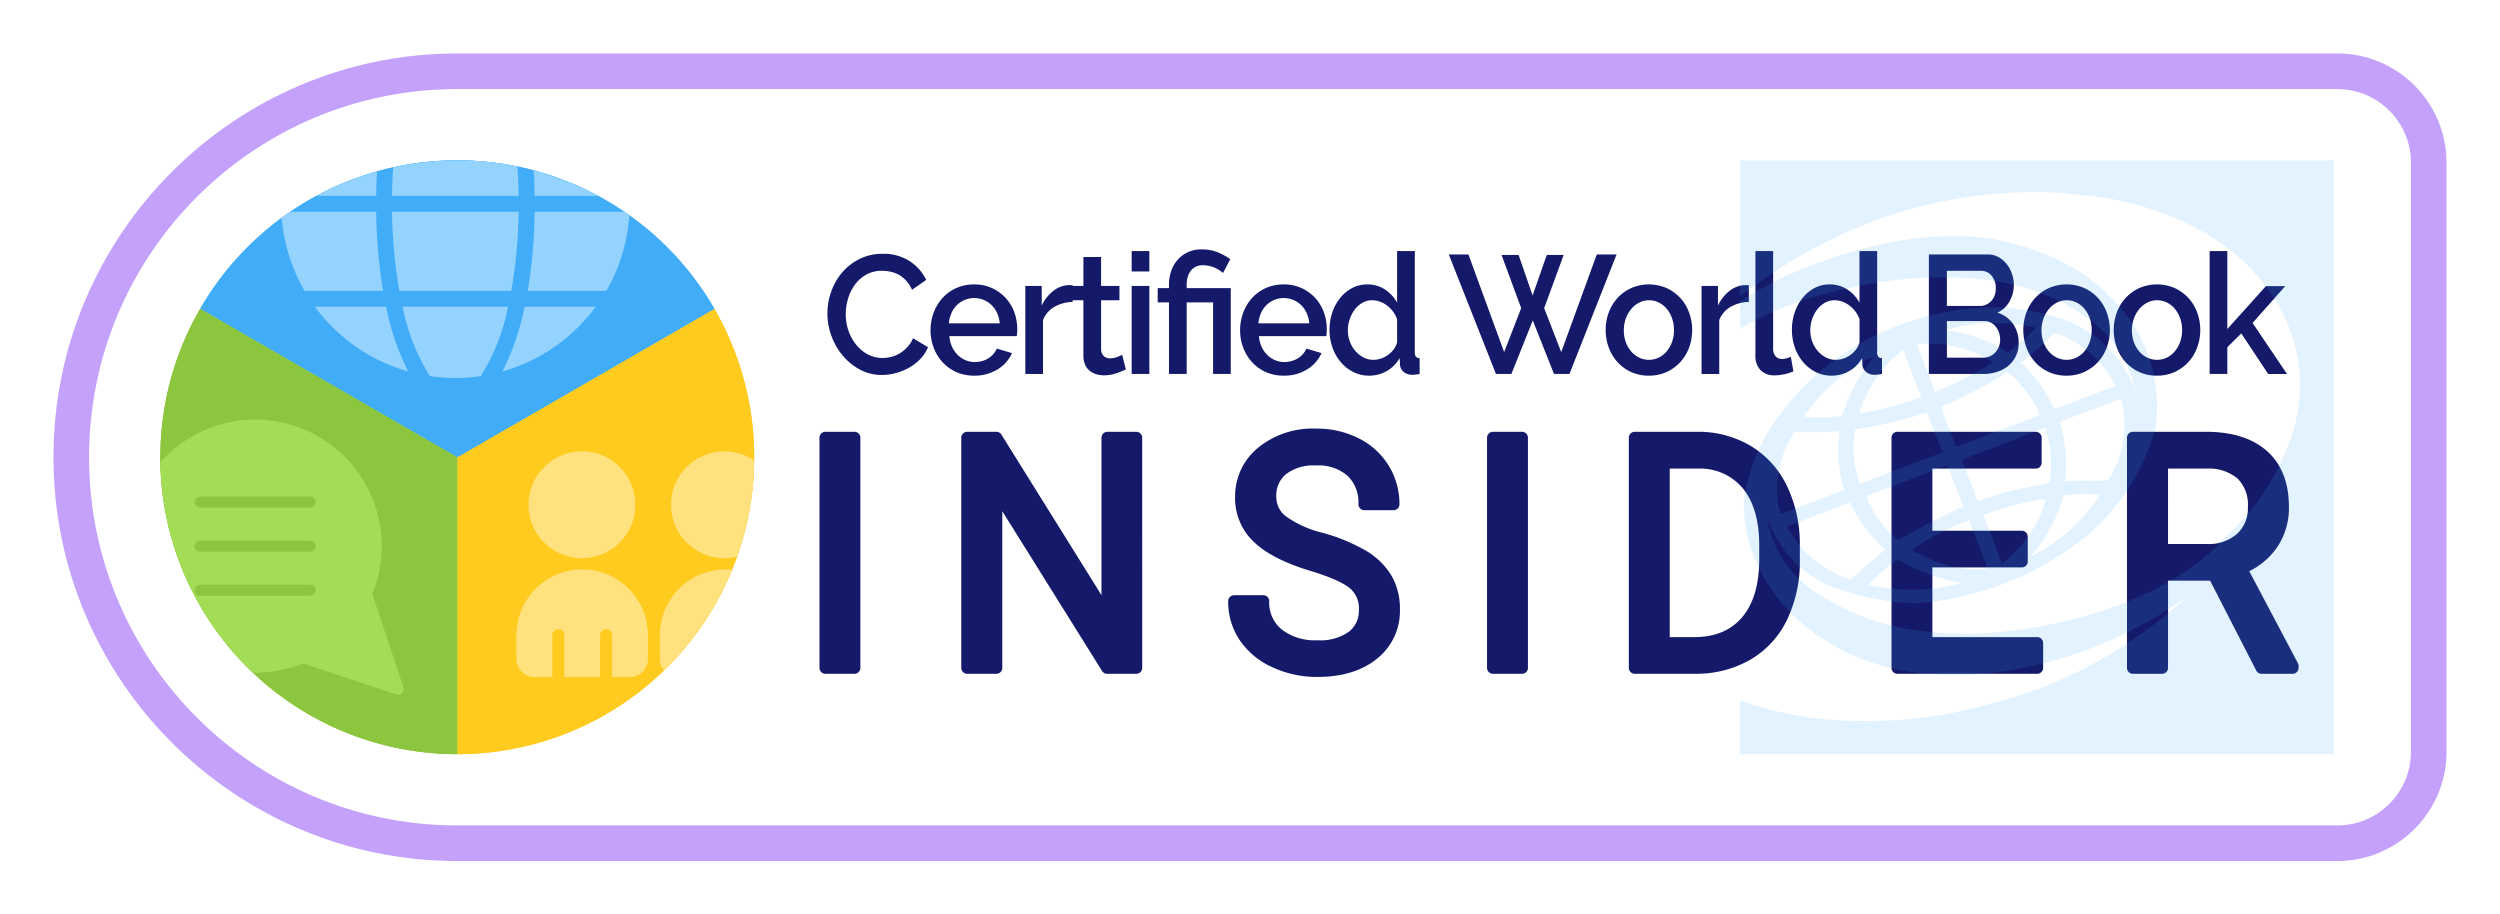 <svg xmlns="http://www.w3.org/2000/svg" xmlns:xlink="http://www.w3.org/1999/xlink" width="421" height="154" viewBox="0 0 421 154">
  <defs>
    <filter id="Path_355" x="0" y="0" width="421" height="154" filterUnits="userSpaceOnUse">
      <feOffset input="SourceAlpha"/>
      <feGaussianBlur stdDeviation="3" result="blur"/>
      <feFlood flood-opacity="0.161"/>
      <feComposite operator="in" in2="blur"/>
      <feComposite in="SourceGraphic"/>
    </filter>
    <clipPath id="clip-path">
      <path id="Path_296" data-name="Path 296" d="M811.586,494.68l-43.3-25-43.3,25a49.988,49.988,0,0,0,86.592,0Z" transform="translate(844.29 676.683) rotate(180)" fill="#41acf7"/>
    </clipPath>
    <clipPath id="clip-path-2">
      <path id="Path_297" data-name="Path 297" d="M768.29,469.683v-50a49.99,49.99,0,0,0-43.3,75Z" transform="translate(844.29 675.683) rotate(180)" fill="#ffcb1f"/>
    </clipPath>
    <clipPath id="clip-path-3">
      <path id="Path_299" data-name="Path 299" d="M811.586,494.68a49.99,49.99,0,0,0-43.3-75v50Z" transform="translate(844.29 676.683) rotate(180)" fill="#8cc63e"/>
    </clipPath>
  </defs>
  <g id="Group_72" data-name="Group 72" transform="translate(-1078 -2525)">
    <g transform="matrix(1, 0, 0, 1, 1078, 2525)" filter="url(#Path_355)">
      <g id="Path_355-2" data-name="Path 355" transform="translate(15 15)" fill="#fff">
        <path d="M 378.6 127 L 134.892 127 L 62 127 C 53.226 127 44.714 125.281 36.698 121.891 C 32.846 120.261 29.131 118.245 25.656 115.897 C 22.215 113.572 18.979 110.903 16.038 107.962 C 13.097 105.021 10.428 101.785 8.103 98.344 C 5.755 94.869 3.739 91.154 2.109 87.302 C -1.281 79.286 -3 70.774 -3 62 C -3 53.226 -1.281 44.714 2.109 36.698 C 3.739 32.846 5.755 29.131 8.103 25.656 C 10.428 22.215 13.097 18.979 16.038 16.038 C 18.979 13.097 22.215 10.428 25.656 8.103 C 29.131 5.755 32.846 3.739 36.698 2.109 C 44.714 -1.281 53.226 -3 62 -3 L 378.6 -3 C 380.678 -3 382.695 -2.592 384.595 -1.789 C 386.43 -1.013 388.076 0.097 389.489 1.511 C 390.903 2.924 392.013 4.57 392.789 6.405 C 393.592 8.305 394 10.322 394 12.4 L 394 111.6 C 394 113.678 393.592 115.695 392.789 117.595 C 392.013 119.429 390.903 121.076 389.489 122.489 C 388.076 123.903 386.43 125.013 384.595 125.789 C 382.695 126.592 380.678 127 378.6 127 Z" stroke="none"/>
        <path d="M 62 0 C 27.758 0 0 27.758 0 62 C 0 96.242 27.758 124 62 124 L 134.892 124 L 378.6 124 C 385.448 124 391 118.448 391 111.6 L 391 12.4 C 391 5.552 385.448 0 378.6 0 L 62 0 M 62 -6 L 378.6 -6 C 388.746 -6 397 2.254 397 12.4 L 397 111.6 C 397 121.746 388.746 130 378.6 130 L 134.892 130 L 62 130 C 24.505 130 -6 99.495 -6 62 C -6 24.505 24.505 -6 62 -6 Z" stroke="none" fill="#c4a2fc"/>
      </g>
    </g>
    <g id="Group_69" data-name="Group 69" transform="translate(567 2178.48)">
      <path id="Path_251" data-name="Path 251" d="M.455,1.152a10.984,10.984,0,0,1,.623-3.614A10.1,10.1,0,0,1,2.907-5.694,9.278,9.278,0,0,1,5.847-8a8.569,8.569,0,0,1,3.929-.879,8.054,8.054,0,0,1,4.5,1.219,7.794,7.794,0,0,1,2.818,3.175L14.706-2.817a5.718,5.718,0,0,0-.975-1.531,4.781,4.781,0,0,0-1.246-.992,5.207,5.207,0,0,0-1.409-.524A6.757,6.757,0,0,0,9.667-6.02a5.341,5.341,0,0,0-2.655.638A5.969,5.969,0,0,0,5.1-3.7,7.661,7.661,0,0,0,3.937-1.343a9,9,0,0,0-.393,2.608A8.527,8.527,0,0,0,4,4.071,7.7,7.7,0,0,0,5.291,6.424a6.386,6.386,0,0,0,1.964,1.63,5.2,5.2,0,0,0,2.493.609,6.028,6.028,0,0,0,1.45-.184,5.276,5.276,0,0,0,1.436-.6,5.8,5.8,0,0,0,1.273-1.035,5.189,5.189,0,0,0,.962-1.5l2.52,1.5a6.173,6.173,0,0,1-1.3,2,8.33,8.33,0,0,1-1.9,1.46,9.47,9.47,0,0,1-2.235.907,9.033,9.033,0,0,1-2.317.312,7.686,7.686,0,0,1-3.712-.907,9.824,9.824,0,0,1-2.9-2.367,11.017,11.017,0,0,1-1.9-3.316A10.964,10.964,0,0,1,.455,1.152ZM25.165,11.64a7.248,7.248,0,0,1-3.007-.609,7,7,0,0,1-2.317-1.658,7.526,7.526,0,0,1-1.49-2.438,8.221,8.221,0,0,1-.528-2.948,8.336,8.336,0,0,1,.528-2.962,7.657,7.657,0,0,1,1.49-2.466,6.9,6.9,0,0,1,2.317-1.672,7.316,7.316,0,0,1,3.035-.609,7.016,7.016,0,0,1,2.994.624,7.162,7.162,0,0,1,2.289,1.658A7.148,7.148,0,0,1,31.925.967a8.334,8.334,0,0,1,.5,2.877q0,.34-.027.638t-.054.5H20.992a5.262,5.262,0,0,0,.447,1.786,4.7,4.7,0,0,0,.948,1.375,4.113,4.113,0,0,0,1.328.893,4,4,0,0,0,1.558.312,4.54,4.54,0,0,0,1.179-.156,4.053,4.053,0,0,0,1.07-.454,3.827,3.827,0,0,0,.867-.723,3.388,3.388,0,0,0,.6-.935l2.547.765a6.081,6.081,0,0,1-2.425,2.735A7.258,7.258,0,0,1,25.165,11.64Zm4.308-8.816a5.167,5.167,0,0,0-.447-1.729,4.449,4.449,0,0,0-.935-1.346,4.2,4.2,0,0,0-2.926-1.176,4.064,4.064,0,0,0-1.585.312,4.187,4.187,0,0,0-1.314.865,4.263,4.263,0,0,0-.921,1.346,5.38,5.38,0,0,0-.434,1.729Zm12.274-3.6A6.437,6.437,0,0,0,38.671.06a4.344,4.344,0,0,0-1.91,2.225v9.071H33.78V-3.469h2.764V-.152A6.726,6.726,0,0,1,38.454-2.6a4.514,4.514,0,0,1,2.533-1.006h.447a1.532,1.532,0,0,1,.312.028Zm8.968,11.367a14.548,14.548,0,0,1-1.571.638,6.376,6.376,0,0,1-2.14.354,4.351,4.351,0,0,1-1.328-.2,3.2,3.2,0,0,1-1.1-.6,2.7,2.7,0,0,1-.745-1.035,3.945,3.945,0,0,1-.271-1.545V-1.059H41.692V-3.469h1.869V-8.344h2.98v4.876H49.63v2.409H46.542V7.218a1.572,1.572,0,0,0,.474,1.148,1.562,1.562,0,0,0,1.043.354,3.19,3.19,0,0,0,1.192-.227q.569-.227.84-.368Zm.975.765V-3.469h2.98V11.356Zm0-17.263v-3.43h2.98v3.43ZM57.975-.691h-1.9V-3.1h1.9v-.6a7.028,7.028,0,0,1,.352-2.225,5.546,5.546,0,0,1,1.057-1.885A5.3,5.3,0,0,1,61.1-9.124a5.344,5.344,0,0,1,2.371-.5,7.074,7.074,0,0,1,2.736.5A10.135,10.135,0,0,1,68.3-7.976L67.079-5.652a5.1,5.1,0,0,0-1.531-.935,4.96,4.96,0,0,0-1.883-.369,2.6,2.6,0,0,0-1.219.269,2.364,2.364,0,0,0-.84.723,3.294,3.294,0,0,0-.488,1.02,4.2,4.2,0,0,0-.163,1.162v.68h7.424V11.356H65.4V-.691H60.956V11.356h-2.98ZM77.293,11.64a7.248,7.248,0,0,1-3.007-.609,7,7,0,0,1-2.317-1.658,7.525,7.525,0,0,1-1.49-2.438,8.221,8.221,0,0,1-.528-2.948,8.336,8.336,0,0,1,.528-2.962,7.657,7.657,0,0,1,1.49-2.466,6.9,6.9,0,0,1,2.317-1.672,7.316,7.316,0,0,1,3.035-.609,7.016,7.016,0,0,1,2.994.624A7.162,7.162,0,0,1,82.6-1.442,7.148,7.148,0,0,1,84.053.967a8.334,8.334,0,0,1,.5,2.877q0,.34-.027.638t-.054.5H73.121a5.262,5.262,0,0,0,.447,1.786,4.7,4.7,0,0,0,.948,1.375,4.113,4.113,0,0,0,1.328.893,4,4,0,0,0,1.558.312,4.54,4.54,0,0,0,1.179-.156,4.053,4.053,0,0,0,1.07-.454,3.827,3.827,0,0,0,.867-.723,3.388,3.388,0,0,0,.6-.935l2.547.765a6.081,6.081,0,0,1-2.425,2.735A7.258,7.258,0,0,1,77.293,11.64ZM81.6,2.824a5.166,5.166,0,0,0-.447-1.729,4.449,4.449,0,0,0-.935-1.346,4.2,4.2,0,0,0-2.926-1.176,4.064,4.064,0,0,0-1.585.312,4.187,4.187,0,0,0-1.314.865,4.262,4.262,0,0,0-.921,1.346,5.38,5.38,0,0,0-.433,1.729ZM91.68,11.64a5.855,5.855,0,0,1-2.655-.609,6.672,6.672,0,0,1-2.113-1.658,7.764,7.764,0,0,1-1.4-2.452,8.909,8.909,0,0,1-.5-3.019A8.937,8.937,0,0,1,85.489.967a7.862,7.862,0,0,1,1.328-2.424,6.47,6.47,0,0,1,2-1.658,5.331,5.331,0,0,1,2.533-.609,5.306,5.306,0,0,1,3.007.865,6.181,6.181,0,0,1,2.032,2.2V-9.337h2.98V7.671a1.273,1.273,0,0,0,.176.765.833.833,0,0,0,.637.255v2.665q-.461.085-.745.113t-.474.028a2.186,2.186,0,0,1-1.463-.482,1.728,1.728,0,0,1-.623-1.247l-.054-1.105a5.78,5.78,0,0,1-2.14,2.183A5.839,5.839,0,0,1,91.68,11.64Zm.732-2.665a3.928,3.928,0,0,0,1.3-.227A4.529,4.529,0,0,0,94.9,8.125a4.279,4.279,0,0,0,.935-.935,3.424,3.424,0,0,0,.555-1.162V2.144A4.709,4.709,0,0,0,95.7.84a5.048,5.048,0,0,0-1.016-1.02,4.569,4.569,0,0,0-1.206-.652,3.811,3.811,0,0,0-1.287-.227,3.249,3.249,0,0,0-1.639.425A4.282,4.282,0,0,0,89.269.5a5.669,5.669,0,0,0-.853,1.616A5.719,5.719,0,0,0,88.1,3.986a5.465,5.465,0,0,0,.339,1.928A5.077,5.077,0,0,0,89.377,7.5a4.612,4.612,0,0,0,1.368,1.077A3.592,3.592,0,0,0,92.412,8.975Zm21.567-17.66h2.872l2.357,6.831,2.384-6.831h2.845L121.158.273l2.872,7.4L130.018-8.77h3.333l-7.938,20.126h-2.6l-3.576-9.014-3.6,9.014h-2.6L105.092-8.77H108.4l6.015,16.441,2.872-7.4ZM138.8,11.64a6.98,6.98,0,0,1-5.31-2.3,7.428,7.428,0,0,1-1.463-2.452,8.451,8.451,0,0,1-.515-2.934,8.451,8.451,0,0,1,.515-2.934A7.31,7.31,0,0,1,133.5-1.428,7.214,7.214,0,0,1,135.8-3.1a7.5,7.5,0,0,1,5.988,0,7.215,7.215,0,0,1,2.3,1.672,7.31,7.31,0,0,1,1.477,2.452,8.451,8.451,0,0,1,.515,2.934,8.451,8.451,0,0,1-.515,2.934,7.31,7.31,0,0,1-1.477,2.452,7.215,7.215,0,0,1-2.3,1.672A7.016,7.016,0,0,1,138.8,11.64ZM134.57,3.986a5.842,5.842,0,0,0,.325,1.984,4.984,4.984,0,0,0,.894,1.573,4.2,4.2,0,0,0,1.341,1.049,3.819,3.819,0,0,0,3.333,0A4.118,4.118,0,0,0,141.8,7.529a5.164,5.164,0,0,0,.894-1.587,5.842,5.842,0,0,0,.325-1.984,5.877,5.877,0,0,0-.325-1.97,5.13,5.13,0,0,0-.894-1.6,4.118,4.118,0,0,0-1.341-1.063,3.7,3.7,0,0,0-1.666-.383,3.537,3.537,0,0,0-1.639.4A4.292,4.292,0,0,0,135.816.415a5.345,5.345,0,0,0-.908,1.6A5.665,5.665,0,0,0,134.57,3.986ZM155.622-.776a6.437,6.437,0,0,0-3.075.836,4.344,4.344,0,0,0-1.91,2.225v9.071h-2.98V-3.469h2.764V-.152A6.726,6.726,0,0,1,152.33-2.6a4.514,4.514,0,0,1,2.533-1.006h.447a1.532,1.532,0,0,1,.312.028Zm1.111-8.561h2.98V7.076a1.9,1.9,0,0,0,.406,1.29,1.427,1.427,0,0,0,1.138.468,2.535,2.535,0,0,0,.691-.113,7.763,7.763,0,0,0,.745-.255l.433,2.438a6.712,6.712,0,0,1-1.544.5,8.012,8.012,0,0,1-1.6.184,3.188,3.188,0,0,1-2.4-.879,3.434,3.434,0,0,1-.853-2.494ZM169.548,11.64a5.855,5.855,0,0,1-2.655-.609,6.672,6.672,0,0,1-2.113-1.658,7.763,7.763,0,0,1-1.4-2.452,8.909,8.909,0,0,1-.5-3.019,8.936,8.936,0,0,1,.474-2.934,7.862,7.862,0,0,1,1.328-2.424,6.47,6.47,0,0,1,2-1.658,5.331,5.331,0,0,1,2.533-.609,5.306,5.306,0,0,1,3.007.865,6.182,6.182,0,0,1,2.032,2.2V-9.337h2.98V7.671a1.272,1.272,0,0,0,.176.765.833.833,0,0,0,.637.255v2.665q-.461.085-.745.113t-.474.028a2.186,2.186,0,0,1-1.463-.482,1.728,1.728,0,0,1-.623-1.247L174.7,8.663a5.78,5.78,0,0,1-2.14,2.183A5.839,5.839,0,0,1,169.548,11.64Zm.732-2.665a3.928,3.928,0,0,0,1.3-.227,4.529,4.529,0,0,0,1.192-.624,4.279,4.279,0,0,0,.935-.935,3.424,3.424,0,0,0,.555-1.162V2.144a4.709,4.709,0,0,0-.691-1.3,5.048,5.048,0,0,0-1.016-1.02,4.568,4.568,0,0,0-1.206-.652,3.811,3.811,0,0,0-1.287-.227,3.249,3.249,0,0,0-1.639.425A4.282,4.282,0,0,0,167.137.5a5.67,5.67,0,0,0-.853,1.616,5.72,5.72,0,0,0-.312,1.871,5.465,5.465,0,0,0,.339,1.928,5.077,5.077,0,0,0,.935,1.587,4.612,4.612,0,0,0,1.368,1.077A3.593,3.593,0,0,0,170.279,8.975Zm30.779-2.806a4.828,4.828,0,0,1-1.748,3.813A5.646,5.646,0,0,1,197.427,11a7.365,7.365,0,0,1-2.3.354H185.94V-8.77h9.916a3.662,3.662,0,0,1,1.815.454,4.58,4.58,0,0,1,1.382,1.176,5.464,5.464,0,0,1,.881,1.644,5.762,5.762,0,0,1,.312,1.857,5.593,5.593,0,0,1-.718,2.764,4.457,4.457,0,0,1-2.046,1.913A4.887,4.887,0,0,1,200.1,2.895,5.485,5.485,0,0,1,201.058,6.169Zm-3.116-.6a3.5,3.5,0,0,0-.2-1.191,3.442,3.442,0,0,0-.542-.992,2.563,2.563,0,0,0-.826-.68,2.245,2.245,0,0,0-1.057-.255h-6.34V8.607h6.15a2.588,2.588,0,0,0,1.111-.241,2.845,2.845,0,0,0,.894-.652,3.042,3.042,0,0,0,.6-.964A3.193,3.193,0,0,0,197.942,5.574ZM188.974-6.02V-.1h5.581A2.386,2.386,0,0,0,195.6-.322a2.86,2.86,0,0,0,.84-.609,2.688,2.688,0,0,0,.569-.921,3.349,3.349,0,0,0,.2-1.191,3.208,3.208,0,0,0-.7-2.14,2.237,2.237,0,0,0-1.788-.836Zm20.158,17.66a6.98,6.98,0,0,1-5.31-2.3,7.429,7.429,0,0,1-1.463-2.452,8.451,8.451,0,0,1-.515-2.934,8.451,8.451,0,0,1,.515-2.934,7.31,7.31,0,0,1,1.477-2.452,7.214,7.214,0,0,1,2.3-1.672,7.5,7.5,0,0,1,5.988,0,7.215,7.215,0,0,1,2.3,1.672,7.31,7.31,0,0,1,1.477,2.452,8.451,8.451,0,0,1,.515,2.934,8.451,8.451,0,0,1-.515,2.934,7.31,7.31,0,0,1-1.477,2.452,7.215,7.215,0,0,1-2.3,1.672A7.016,7.016,0,0,1,209.132,11.64Zm-4.227-7.653a5.842,5.842,0,0,0,.325,1.984,4.984,4.984,0,0,0,.894,1.573,4.2,4.2,0,0,0,1.341,1.049,3.819,3.819,0,0,0,3.333,0,4.118,4.118,0,0,0,1.341-1.063,5.165,5.165,0,0,0,.894-1.587,5.843,5.843,0,0,0,.325-1.984,5.878,5.878,0,0,0-.325-1.97,5.13,5.13,0,0,0-.894-1.6A4.118,4.118,0,0,0,210.8-.677a3.7,3.7,0,0,0-1.666-.383,3.537,3.537,0,0,0-1.639.4A4.291,4.291,0,0,0,206.152.415a5.345,5.345,0,0,0-.908,1.6A5.665,5.665,0,0,0,204.905,3.986Zm19.453,7.653a6.98,6.98,0,0,1-5.31-2.3,7.428,7.428,0,0,1-1.463-2.452,8.451,8.451,0,0,1-.515-2.934,8.451,8.451,0,0,1,.515-2.934,7.31,7.31,0,0,1,1.477-2.452,7.215,7.215,0,0,1,2.3-1.672,7.5,7.5,0,0,1,5.988,0,7.215,7.215,0,0,1,2.3,1.672,7.309,7.309,0,0,1,1.477,2.452,8.45,8.45,0,0,1,.515,2.934,8.45,8.45,0,0,1-.515,2.934,7.309,7.309,0,0,1-1.477,2.452,7.215,7.215,0,0,1-2.3,1.672A7.016,7.016,0,0,1,224.359,11.64Zm-4.227-7.653a5.842,5.842,0,0,0,.325,1.984,4.984,4.984,0,0,0,.894,1.573,4.2,4.2,0,0,0,1.341,1.049,3.819,3.819,0,0,0,3.333,0,4.118,4.118,0,0,0,1.341-1.063,5.165,5.165,0,0,0,.894-1.587,5.842,5.842,0,0,0,.325-1.984,5.877,5.877,0,0,0-.325-1.97,5.13,5.13,0,0,0-.894-1.6,4.118,4.118,0,0,0-1.341-1.063,3.7,3.7,0,0,0-1.666-.383,3.537,3.537,0,0,0-1.639.4A4.292,4.292,0,0,0,221.378.415a5.345,5.345,0,0,0-.908,1.6A5.664,5.664,0,0,0,220.132,3.986Zm22.949,7.37-4.525-6.831L236.2,6.849v4.507h-2.98V-9.337h2.98V3.788l6.5-7.228h3.251l-5.5,6.208,5.8,8.589Z" transform="translate(649.882 398.14)" fill="#141969"/>
      <path id="Path_250" data-name="Path 250" d="M7.12,21.269H2.234V-17.485H7.12Zm47.465,0H49.674L31.021-8.6V21.269H26.11V-17.485h4.911l18.7,30v-30h4.86ZM84.238,3.995Q77.952,2.1,75.09-.65a9.063,9.063,0,0,1-2.863-6.8,9.539,9.539,0,0,1,3.5-7.573,13.5,13.5,0,0,1,9.1-2.994,14.623,14.623,0,0,1,6.807,1.544,11.37,11.37,0,0,1,4.631,4.259A11.26,11.26,0,0,1,97.9-6.279H92.992A7.213,7.213,0,0,0,90.854-11.8a8.466,8.466,0,0,0-6.031-2.01,8.633,8.633,0,0,0-5.637,1.664A5.65,5.65,0,0,0,77.163-7.53a5.071,5.071,0,0,0,1.921,4.006A18.471,18.471,0,0,0,85.625-.53a29.532,29.532,0,0,1,7.227,2.994,11.2,11.2,0,0,1,3.868,3.82,10.1,10.1,0,0,1,1.26,5.137,9.208,9.208,0,0,1-3.512,7.546Q90.956,21.8,85.078,21.8a16.762,16.762,0,0,1-7.125-1.53,12.1,12.1,0,0,1-5.1-4.192,10.56,10.56,0,0,1-1.794-6.042h4.911a6.8,6.8,0,0,0,2.481,5.55,10.128,10.128,0,0,0,6.629,2.036,9.294,9.294,0,0,0,5.929-1.65,5.453,5.453,0,0,0,2.061-4.5,5.363,5.363,0,0,0-1.909-4.405Q89.251,5.512,84.238,3.995Zm35.3,17.274h-4.886V-17.485h4.886Zm18.99,0V-17.485h10.459a16.256,16.256,0,0,1,8.55,2.236,14.861,14.861,0,0,1,5.738,6.361A21.5,21.5,0,0,1,165.326.588V3.063a21.576,21.576,0,0,1-2.023,9.609,14.618,14.618,0,0,1-5.776,6.335,17.287,17.287,0,0,1-8.741,2.262Zm4.886-34.549V17.09h5.14q5.649,0,8.792-3.673t3.143-10.46V.694q0-6.6-2.965-10.261a10.345,10.345,0,0,0-8.41-3.713ZM203.706,3.356H187.649V17.09H206.3v4.179H182.764V-17.485h23.284v4.205h-18.4V-.823h16.057Zm32.324,2.236h-8.7V21.269h-4.911V-17.485h12.265q6.26,0,9.632,2.981t3.372,8.677a10.768,10.768,0,0,1-1.87,6.308,11.22,11.22,0,0,1-5.2,4.019l8.7,16.449v.319h-5.242Zm-8.7-4.179h7.507a8.239,8.239,0,0,0,5.789-1.97,6.8,6.8,0,0,0,2.15-5.27,7.178,7.178,0,0,0-2.048-5.51,8.436,8.436,0,0,0-5.916-1.943h-7.481Z" transform="translate(647.766 437.718)" fill="#141969" stroke="#141969" stroke-linecap="round" stroke-linejoin="round" stroke-width="2"/>
    </g>
    <g id="Group_70" data-name="Group 70" transform="translate(1923.29 3071.683) rotate(180)">
      <path id="Path_247" data-name="Path 247" d="M768.29,469.683v-50a49.99,49.99,0,0,0-43.3,75Z" fill="#ffcb1f"/>
      <path id="Path_248" data-name="Path 248" d="M811.586,494.68l-43.3-25-43.3,25a49.988,49.988,0,0,0,86.592,0Z" fill="#41acf7"/>
      <path id="Path_249" data-name="Path 249" d="M811.586,494.68a49.99,49.99,0,0,0-43.3-75v50Z" fill="#8cc63e"/>
    </g>
    <g id="Group_71" data-name="Group 71" transform="translate(1079 2396)">
      <g id="Group_62" data-name="Group 62" transform="translate(844.29 675.683) rotate(180)">
        <path id="Path_247-2" data-name="Path 247" d="M768.29,469.683v-50a49.99,49.99,0,0,0-43.3,75Z" fill="#ffcb1f"/>
        <path id="Path_248-2" data-name="Path 248" d="M811.586,494.68l-43.3-25-43.3,25a49.988,49.988,0,0,0,86.592,0Z" fill="#41acf7"/>
        <path id="Path_249-2" data-name="Path 249" d="M811.586,494.68a49.99,49.99,0,0,0-43.3-75v50Z" fill="#8cc63e"/>
      </g>
      <g id="Mask_Group_2" data-name="Mask Group 2" transform="translate(0 -1)" clip-path="url(#clip-path)">
        <g id="Group_63" data-name="Group 63" transform="translate(28.353 115.991)">
          <path id="Path_89" data-name="Path 89" d="M52.081,30H33.245a81.561,81.561,0,0,0-1.236,13.332H53.317A81.561,81.561,0,0,0,52.081,30Z" transform="translate(4.66 3.666)" fill="#95d3ff"/>
          <path id="Path_90" data-name="Path 90" d="M18.025,43.332H34A86.811,86.811,0,0,1,35.158,30H21.938a29.13,29.13,0,0,0-3.913,13.332Z" transform="translate(0 3.666)" fill="#95d3ff"/>
          <path id="Path_91" data-name="Path 91" d="M33.245,55.332H52.081A81.562,81.562,0,0,0,53.317,42H32.009a81.562,81.562,0,0,0,1.236,13.332Z" transform="translate(4.66 7.664)" fill="#95d3ff"/>
          <path id="Path_92" data-name="Path 92" d="M42.218,19a29.539,29.539,0,0,0-4.274.315A33.656,33.656,0,0,0,33.343,31H51.094a33.656,33.656,0,0,0-4.6-11.684A29.539,29.539,0,0,0,42.218,19Z" transform="translate(5.105)" fill="#95d3ff"/>
          <path id="Path_93" data-name="Path 93" d="M42.218,66a29.54,29.54,0,0,0,4.274-.315A33.657,33.657,0,0,0,51.094,54H33.343a33.656,33.656,0,0,0,4.6,11.684A29.541,29.541,0,0,0,42.218,66Z" transform="translate(5.105 11.663)" fill="#95d3ff"/>
          <path id="Path_94" data-name="Path 94" d="M62.371,30H49.149A86.643,86.643,0,0,1,50.3,43.332H66.282A29.113,29.113,0,0,0,62.371,30Z" transform="translate(10.372 3.666)" fill="#95d3ff"/>
          <path id="Path_95" data-name="Path 95" d="M22.266,54A29.426,29.426,0,0,0,37.981,64.9,41.793,41.793,0,0,1,34.254,54Z" transform="translate(1.413 11.663)" fill="#95d3ff"/>
          <path id="Path_96" data-name="Path 96" d="M22.266,30.725H34.254a41.793,41.793,0,0,1,3.726-10.9,29.426,29.426,0,0,0-15.715,10.9Z" transform="translate(1.413 0.274)" fill="#95d3ff"/>
          <path id="Path_97" data-name="Path 97" d="M61.662,54H49.673a41.793,41.793,0,0,1-3.726,10.9A29.426,29.426,0,0,0,61.662,54Z" transform="translate(9.305 11.663)" fill="#95d3ff"/>
          <path id="Path_98" data-name="Path 98" d="M66.282,42H50.3a86.643,86.643,0,0,1-1.156,13.332H62.371A29.113,29.113,0,0,0,66.282,42Z" transform="translate(10.372 7.664)" fill="#95d3ff"/>
          <path id="Path_99" data-name="Path 99" d="M21.938,55.332h13.22A86.809,86.809,0,0,1,34,42H18.025a29.13,29.13,0,0,0,3.913,13.332Z" transform="translate(0 7.664)" fill="#95d3ff"/>
          <path id="Path_100" data-name="Path 100" d="M45.947,19.823a41.793,41.793,0,0,1,3.726,10.9H61.662a29.426,29.426,0,0,0-15.715-10.9Z" transform="translate(9.305 0.274)" fill="#95d3ff"/>
        </g>
      </g>
      <g id="Mask_Group_3" data-name="Mask Group 3" clip-path="url(#clip-path-2)">
        <g id="Group_64" data-name="Group 64" transform="translate(68.972 179.759)">
          <circle id="Ellipse_1" data-name="Ellipse 1" cx="9" cy="9" r="9" transform="translate(19.028 25.241)" fill="#ffe17e"/>
          <circle id="Ellipse_2" data-name="Ellipse 2" cx="9" cy="9" r="9" transform="translate(43.028 25.241)" fill="#ffe17e"/>
          <path id="Path_84" data-name="Path 84" d="M28.07,45A11.083,11.083,0,0,0,17,56.07V60.1a3.019,3.019,0,0,0,3.019,3.019h3.019V56.07a1.006,1.006,0,0,1,2.013,0v7.044h6.038V56.07a1.006,1.006,0,0,1,2.013,0v7.044H36.12A3.019,3.019,0,0,0,39.139,60.1V56.07A11.083,11.083,0,0,0,28.07,45Z" transform="translate(0 0.127)" fill="#ffe17e"/>
          <path id="Path_85" data-name="Path 85" d="M52.07,45A11.083,11.083,0,0,0,41,56.07V60.1a3.019,3.019,0,0,0,3.019,3.019h3.019V56.07a1.006,1.006,0,0,1,2.013,0v7.044h6.038V56.07a1.006,1.006,0,0,1,2.013,0v7.044H60.12A3.019,3.019,0,0,0,63.139,60.1V56.07A11.083,11.083,0,0,0,52.07,45Z" transform="translate(0.152 0.127)" fill="#ffe17e"/>
        </g>
      </g>
      <g id="Mask_Group_4" data-name="Mask Group 4" transform="translate(0 -1)" clip-path="url(#clip-path-3)">
        <path id="Path_298" data-name="Path 298" d="M34.311,13A21.324,21.324,0,0,1,54.044,42.389l5.244,15.732a.927.927,0,0,1-1.172,1.172L42.383,54.049A21.317,21.317,0,1,1,34.311,13ZM25.042,42.658H43.579a.927.927,0,1,0,0-1.854H25.042a.927.927,0,1,0,0,1.854Zm0-7.415H43.579a.927.927,0,1,0,0-1.854H25.042a.927.927,0,1,0,0,1.854Zm0-7.415H43.579a.927.927,0,1,0,0-1.854H25.042a.927.927,0,0,0,0,1.854Z" transform="translate(7.658 187.659)" fill="#a3dd55"/>
      </g>
    </g>
    <path id="Path_356" data-name="Path 356" d="M178.735,290.17c1.4-1.08,2.869-2.1,4.354-3.056a72.26,72.26,0,0,1,9.26-5.626,77.719,77.719,0,0,1,41.409-8.668c1.818.322,3.7.312,5.541.65.138.012.235.264.323.03,10.7,1.69,21.939,6.7,28.02,15.56a26.7,26.7,0,0,1,4.213,23.918,41.179,41.179,0,0,1-11.391,17.812c-9.429,10.34-26.007,14.96-39.647,16.082-9.162.51-18.721-.418-27.338-5.652a18.992,18.992,0,0,1-10.231-13.8l.016-.072a19.417,19.417,0,0,0,10.143,11.39,43.714,43.714,0,0,0,14.454,3.132,48.082,48.082,0,0,0,5.922-.668,51.725,51.725,0,0,0,23.071-10.466,35.71,35.71,0,0,0,11.874-18.64A25.126,25.126,0,0,0,243.2,292.6a30.7,30.7,0,0,0-10.679-8.454,45.8,45.8,0,0,0-12.007-3.762c-11.956-1.432-24.421,1.878-35.81,7.164-1.968,1.162-4.028,2.218-5.97,3.4v4.692a57,57,0,0,1,14.572-5.948c3.025-.8,6.053-1.364,9.076-1.942,12.394-1.642,26.5-1.258,36.831,7.668a19.844,19.844,0,0,1,6.113,10.734A20.112,20.112,0,0,0,231.6,293.544a37.424,37.424,0,0,0-11.09-1.492,46.555,46.555,0,0,0-26.114,9.084,38.426,38.426,0,0,0-8.536,8.542l-.4.35a31.986,31.986,0,0,0-6.032,14.12c-.566,9.612,5.557,19.1,13.54,23.85,7.667,5.132,17.026,6.4,25.678,5.86a71.25,71.25,0,0,0,34.881-12.752,8.908,8.908,0,0,1-1.773,1.633,76.073,76.073,0,0,1-22.228,13.336,102.387,102.387,0,0,1-10.281,3.2,76.983,76.983,0,0,1-20.9,2.412,60.222,60.222,0,0,1-19.622-3.476v9.072h100v-100H178.735Zm18.573,47.724a15.8,15.8,0,0,1-3.764-1.752,18.157,18.157,0,0,1-6.889-7.2l10.56-4.042a27.56,27.56,0,0,0,5.9,7.892,33.606,33.606,0,0,1-3.14,2.752,27.436,27.436,0,0,1-2.672,2.348Zm18.783-20.2.524-.2,13.527-5.2.08.236a19.942,19.942,0,0,1,.664,8.944c-.363.38-1,.338-1.529.474a57.042,57.042,0,0,0-10.578,2.732c-.891-2.256-1.806-4.726-2.688-6.992Zm.265,7.906a112.439,112.439,0,0,0-10.932,5.668,17.532,17.532,0,0,1-5.416-7.42l.227-.1c4.728-1.8,9.126-3.494,13.349-5.108l.084-.014Zm-1.2-10.066-.1-.268-2.494-6.5.383-.136a65.754,65.754,0,0,0,10.773-5.676l.732.516a19.438,19.438,0,0,1,4.737,6.478l.074.2Zm-2.3.91-.048.018-1.727.664-12.091,4.616a16.193,16.193,0,0,1-.8-9.172,67.313,67.313,0,0,0,12.037-2.86c.794,2.164,1.745,4.49,2.628,6.726Zm-3.13,23.074a36.323,36.323,0,0,1-9.164-.7l-.11-.1a25.47,25.47,0,0,1,4.716-4.086l.493.01a30.887,30.887,0,0,0,10.382,3.8A30.264,30.264,0,0,1,209.718,339.518Zm5.3-3.732a23.227,23.227,0,0,1-7.318-2.9,39.444,39.444,0,0,1,9.182-4.844c.4-.176.456-.132.465-.062l3.083,8.036a14.894,14.894,0,0,1-5.414-.226Zm7.844-.62c-1.083-2.8-2.181-5.652-3.138-8.124l.067-.044a47.05,47.05,0,0,1,10.323-2.688l.088.232a20.976,20.976,0,0,1-7.34,10.63Zm4.973-1.25-.038-.1a24.344,24.344,0,0,0,5.324-9.9l.137-.164a24.214,24.214,0,0,1,5.968-.2l.052.134a28.678,28.678,0,0,1-11.449,10.232Zm15.086-26.4a17.493,17.493,0,0,1-2.173,13.642c-2.407.232-4.785-.076-7.172.2l-.126-.326a22.382,22.382,0,0,0-.855-9.56l.212-.258,9.92-3.73Zm-11.3-11.054.518-.044a18.331,18.331,0,0,1,9.85,8.84l-10.269,3.93a38.947,38.947,0,0,0-2.706-4.548,41.062,41.062,0,0,0-2.933-3.286,73.311,73.311,0,0,0,5.539-4.89Zm-3.346-1.068c.2.01.092.186.113.29a36.243,36.243,0,0,1-4.056,3.614c-.855.838-1.39-.556-2.163-.656a24.913,24.913,0,0,0-8.907-2.752,30.305,30.305,0,0,1,15.012-.5Zm-7.134,5.722c.263.454-.421.4-.539.674a65.187,65.187,0,0,1-9.018,4.47l-3.072-7.98-.018-.046a20.794,20.794,0,0,1,12.645,2.884ZM206.2,299.184l.162.452,2.841,7.378.048.138a48.548,48.548,0,0,1-10.305,2.726l-.072-.2a21.91,21.91,0,0,1,7.324-10.494Zm-16.22,10.554a30.152,30.152,0,0,1,10.685-9.14,2.093,2.093,0,0,1,.616-.2,28.045,28.045,0,0,0-5.25,9.634c-.2.388-.714.336-1.065.4a30.774,30.774,0,0,1-5.447,0c-.034-.314.341-.426.46-.694Zm-1.95,3.252c2.47.12,4.927.042,7.4-.061.114.93-.219,1.968-.14,2.98a22.847,22.847,0,0,0,1,6.884l-10.6,4.056a6.474,6.474,0,0,1-.6-2.366,16.865,16.865,0,0,1,2.931-11.494Z" transform="translate(1192.277 2284.718)" fill="#41acf7" opacity="0.15"/>
  </g>
</svg>
